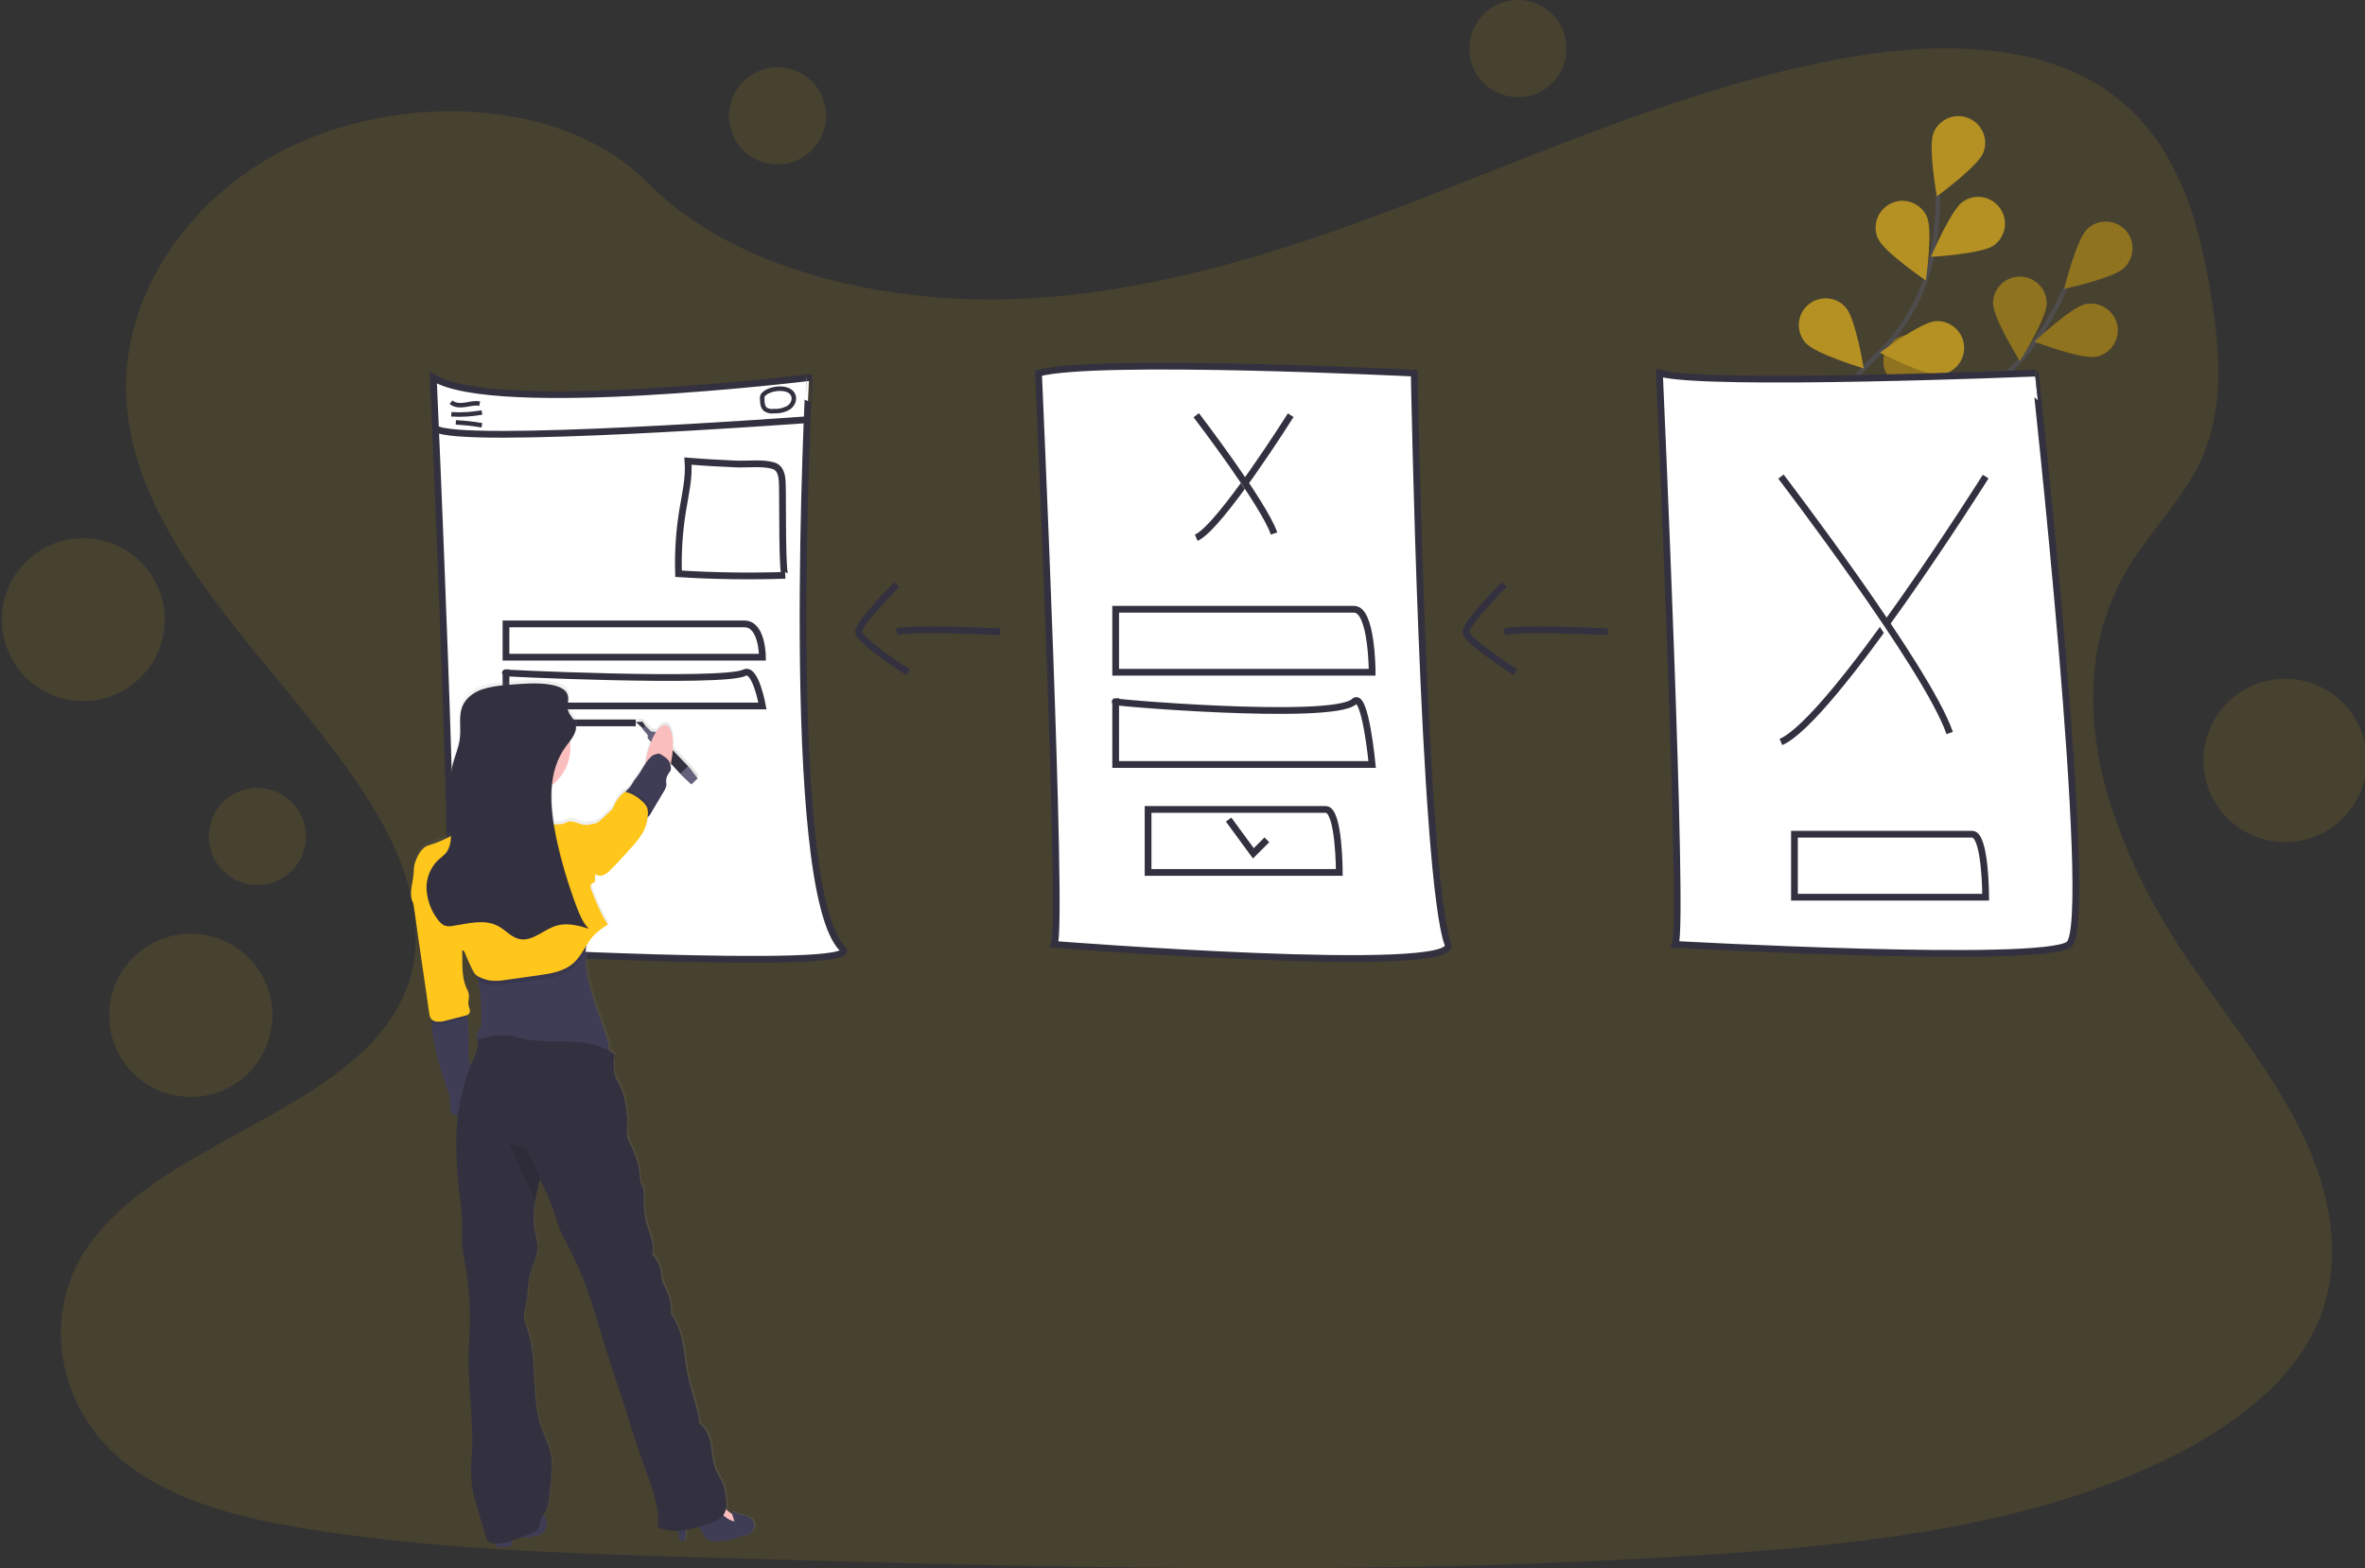 <?xml version="1.0" encoding="utf-8"?>
<!-- Generator: Adobe Illustrator 23.0.1, SVG Export Plug-In . SVG Version: 6.00 Build 0)  -->
<svg version="1.1" id="bcfca5f0-de0d-458d-b0e1-91947ae777e0"
	 xmlns="http://www.w3.org/2000/svg" xmlns:xlink="http://www.w3.org/1999/xlink" x="0px" y="0px" viewBox="0 0 1051.2 697.2"
	 style="enable-background:new 0 0 1051.2 697.2;" xml:space="preserve">
<rect x="0" y="0" width="1051.2" height="697.2" fill="#333333" stroke="none"/>
<style type="text/css">
	.st0{opacity:0.1;fill:#FFC61B;enable-background:new    ;}
	.st1{opacity:0.6;}
	.st2{fill:none;stroke:#535461;stroke-width:2;stroke-miterlimit:10;}
	.st3{fill:#FFC61B;}
	.st4{opacity:0.25;enable-background:new    ;}
	.st5{fill:#FFFFFF;stroke:#33313F;stroke-width:3;stroke-miterlimit:10;}
	.st6{fill:#FFFFFF;stroke:#33313F;stroke-width:2;stroke-miterlimit:10;}
	.st7{fill:none;stroke:#33313F;stroke-width:3;stroke-miterlimit:10;}
	.st8{fill:url(#SVGID_1_);}
	.st9{fill:#33313F;}
	.st10{fill:#65617D;}
	.st11{fill:#FBBEBE;}
	.st12{fill:#3F3D56;}
	.st13{opacity:0.1;enable-background:new    ;}
	.st14{opacity:0.1;}
</style>
<title>user flow</title>
<path class="st0" d="M288.2,81.5c-36.8-37.5-106.1-40.3-156-17.7c-47.6,21.6-78.4,67.3-76.1,113c3.4,66.5,67.5,117.5,105.7,175.7
	c17.8,27.1,30.4,59.7,18.2,88.9c-22.3,53.1-110.4,65.4-142.3,114.9c-19,29.5-12,69.3,16.4,92.9c22.3,18.5,54.1,26.2,84.9,31
	c55.4,8.7,112,10.4,168.3,12.1c152.2,4.5,304.9,9,456.7-1.4c68.6-4.7,138.9-13,198.6-41.9c29.4-14.3,56.5-34.5,67.9-61.5
	c11.5-27.2,5.4-57.8-7.7-84.5c-13.1-26.7-32.9-50.6-49.9-75.7c-36.3-53.4-59.9-120.9-26.5-175.6c9.6-15.7,23.5-29.5,31.4-46
	c11.3-23.6,8.9-50.2,4.8-75.5c-5.5-33.6-15.7-69.7-47.2-90.7c-32.7-21.8-79.2-20.7-119.8-12.9C752.4,38.8,694.1,64.1,635.2,87
	c-58.9,22.9-120.5,43.7-185.2,46C392.8,134.9,326.2,120.1,288.2,81.5z"/>
<g id="abffebd3-2ac6-4c6b-a0d4-e62621854ed7" class="st1">
	<path class="st2" d="M918,128.1c-3.5,8-7.8,15.6-12.7,22.8c-10.4,15.1-25.5,26.3-42.9,32.1c-41.4,14-68.9,62.7-68.9,62.7"/>
	<path class="st3" d="M944.1,119.1c0.1-0.1,0.2-0.2,0.3-0.3c4.6-4.7,4.6-12.2,0-16.8c-4.7-4.6-12.2-4.6-16.8,0
		c-4.7,4.6-10.1,26.4-10.1,26.4S939.4,123.7,944.1,119.1L944.1,119.1z"/>
	<path class="st3" d="M931.7,158.6c6.4-1.3,10.6-7.5,9.4-14c-1.3-6.4-7.5-10.6-14-9.4c-6.5,1.3-22.8,16.7-22.8,16.7
		S925.3,159.9,931.7,158.6L931.7,158.6z"/>
	<path class="st3" d="M886.5,201.3L886.5,201.3c6.2,2.2,13-1.1,15.1-7.4c2.2-6.2-1.1-13-7.3-15.1s-28.1,2.9-28.1,2.9
		S880.2,199.2,886.5,201.3L886.5,201.3z"/>
	<path class="st3" d="M844.9,225.9L844.9,225.9c6.5,1.1,12.6-3.3,13.7-9.8s-3.3-12.6-9.8-13.7c-6.5-1.1-27.2,7.6-27.2,7.6
		S838.5,224.9,844.9,225.9L844.9,225.9z"/>
	<path class="st3" d="M885.9,134.9c0-6.6,5.3-11.9,11.9-11.9s11.9,5.3,11.9,11.9s-11.9,25.6-11.9,25.6S885.9,141.4,885.9,134.9
		L885.9,134.9z"/>
	<path class="st3" d="M837.7,164.3L837.7,164.3c-2-6.3,1.5-13,7.8-14.9c6.3-2,13,1.5,14.9,7.8c2,6.3-3.7,28-3.7,28
		S839.7,170.5,837.7,164.3L837.7,164.3z"/>
	<path class="st3" d="M805,185.9c6.5-0.9,12.5,3.7,13.4,10.2s-8.4,27-8.4,27s-14.3-17.3-15.2-23.8
		C793.9,192.7,798.5,186.8,805,185.9z"/>
	<path class="st4" d="M944.1,119.1c0.1-0.1,0.2-0.2,0.3-0.3c4.6-4.7,4.6-12.2,0-16.8c-4.7-4.6-12.2-4.6-16.8,0
		c-4.7,4.6-10.1,26.4-10.1,26.4S939.4,123.7,944.1,119.1L944.1,119.1z"/>
	<path class="st4" d="M931.7,158.6c6.4-1.3,10.6-7.5,9.4-14c-1.3-6.4-7.5-10.6-14-9.4c-6.5,1.3-22.8,16.7-22.8,16.7
		S925.3,159.9,931.7,158.6L931.7,158.6z"/>
	<path class="st4" d="M886.5,201.3L886.5,201.3c6.2,2.2,13-1.1,15.1-7.4c2.2-6.2-1.1-13-7.3-15.1s-28.1,2.9-28.1,2.9
		S880.2,199.2,886.5,201.3L886.5,201.3z"/>
	<path class="st4" d="M844.9,225.9L844.9,225.9c6.5,1.1,12.6-3.3,13.7-9.8s-3.3-12.6-9.8-13.7c-6.5-1.1-27.2,7.6-27.2,7.6
		S838.5,224.9,844.9,225.9L844.9,225.9z"/>
	<path class="st4" d="M885.9,134.9c0-6.6,5.3-11.9,11.9-11.9s11.9,5.3,11.9,11.9s-11.9,25.6-11.9,25.6S885.9,141.4,885.9,134.9
		L885.9,134.9z"/>
	<path class="st4" d="M837.7,164.3L837.7,164.3c-2-6.3,1.5-13,7.8-14.9c6.3-2,13,1.5,14.9,7.8c2,6.3-3.7,28-3.7,28
		S839.7,170.5,837.7,164.3L837.7,164.3z"/>
	<path class="st4" d="M805,185.9c6.5-0.9,12.5,3.7,13.4,10.2s-8.4,27-8.4,27s-14.3-17.3-15.2-23.8
		C793.9,192.7,798.5,186.8,805,185.9z"/>
	<path class="st2" d="M861.4,86.8c0,8.7-0.8,17.4-2.4,25.9c-3.5,18-12.7,34.4-26.2,46.7c-32.2,29.6-37.6,85.3-37.6,85.3"/>
	<path class="st3" d="M881.5,68L881.5,68c2.5-6.1-0.5-13-6.6-15.5s-13,0.5-15.5,6.6s1.5,28.2,1.5,28.2S879,74.1,881.5,68L881.5,68z"
		/>
	<path class="st3" d="M886.1,109.2c5.4-3.8,6.7-11.2,2.9-16.6s-11.2-6.7-16.6-2.9c-5.4,3.8-14.1,24.5-14.1,24.5
		S880.8,112.9,886.1,109.2L886.1,109.2z"/>
	<path class="st3" d="M862.1,166.6c6.6-0.6,11.4-6.3,10.9-12.9c-0.6-6.6-6.3-11.4-12.9-10.9c-6.5,0.6-24.5,14-24.5,14
		S855.5,167.1,862.1,166.6L862.1,166.6z"/>
	<path class="st3" d="M834.1,205.8c0.4-0.1,0.8-0.2,1.2-0.3c6.3-2,9.7-8.7,7.8-14.9c-2-6.3-8.7-9.7-14.9-7.8
		c-6.4,1.7-21.8,18-21.8,18S827.7,207.5,834.1,205.8L834.1,205.8z"/>
	<path class="st3" d="M834.7,106c-2.7-6,0.1-13,6.1-15.7s13,0.1,15.7,6.1s-0.5,28.3-0.5,28.3S837.3,112,834.7,106L834.7,106z"/>
	<path class="st3" d="M802.5,152.4L802.5,152.4c-4.3-4.9-3.9-12.5,1.1-16.8c4.9-4.3,12.5-3.9,16.8,1.1c4.4,4.9,8,27.1,8,27.1
		S806.9,157.4,802.5,152.4L802.5,152.4z"/>
	<path class="st3" d="M781.4,185.4c5.6-3.4,12.9-1.7,16.4,3.9c3.4,5.6,3.3,28.1,3.3,28.1s-20.1-10-23.5-15.6
		C774,196.2,775.8,188.9,781.4,185.4z"/>
</g>
<path class="st5" d="M919.6,419.9c-12,9-175,0-175,0c4-8-7-254-7-254c20,6,167,0,167,0S931.6,410.9,919.6,419.9z"/>
<path class="st5" d="M791.6,329.9c23-10,91-118,91-118"/>
<path class="st5" d="M866.6,325.9c-10-29-75-114-75-114"/>
<path class="st5" d="M882.6,370.9"/>
<path class="st5" d="M797.6,398.9h85c0,0,0-28-6-28h-79V398.9z"/>
<path class="st5" d="M643.6,419.9c5.2,14.1-175,0-175,0c4-8-7-254-7-254c26-7,167,0,167,0S632.6,389.9,643.6,419.9z"/>
<path class="st5" d="M531.7,239.1c10.6-4.6,42-54.5,42-54.5"/>
<path class="st5" d="M566.3,237.2c-4.6-13.4-34.6-52.6-34.6-52.6"/>
<path class="st5" d="M495.9,298.9h114c0,0,0-28-8-28h-106L495.9,298.9L495.9,298.9z"/>
<path class="st5" d="M510.3,387.9h85c0,0,0-28-6-28h-79V387.9z"/>
<path class="st5" d="M495.9,339.9h114c0,0-3.1-32.7-8-28c-9.4,9-114,0-106,0L495.9,339.9L495.9,339.9z"/>
<polyline class="st5" points="546.1,364.4 557.1,379.4 563.1,373.4 "/>
<path class="st5" d="M374.6,421.9c10.8,10.4-175,0-175,0c4-8-7-254-7-254c27,17,167,0,167,0S347.6,395.9,374.6,421.9z"/>
<path class="st5" d="M313.2,246.4c6.8-3,27-35,27-35"/>
<path class="st5" d="M335.4,245.2c-2.9-8.6-22.2-33.8-22.2-33.8"/>
<path class="st5" d="M224.9,292.2h114c0,0,0-14.8-8-14.8h-106V292.2z"/>
<path class="st5" d="M219.2,336.2h0.2c0,0,0-14.8,8-14.8h55.2"/>
<path class="st5" d="M224.9,313.9h114c0,0-3.1-17.3-8-14.8c-9.4,4.8-114.1,0-106,0V313.9z"/>
<path class="st5" d="M193.6,190.5c10,7.6,165.2-3.9,165.2-3.9"/>
<path class="st6" d="M200.5,178.8c1.6,1.5,4,1.5,6.2,1.2s4.3-1,6.5-0.5"/>
<path class="st6" d="M200.6,184.2c4.5,0.3,9.1,0,13.6-0.8"/>
<path class="st6" d="M202.6,187.8c3.9,0.2,7.8,0.6,11.6,1.3"/>
<path class="st6" d="M350.1,173.4c-2.9-1.2-7.5-0.5-10,1.3c-0.4,0.3-0.8,0.7-1.1,1.1c-0.2,0.5-0.3,1-0.2,1.5c0,1.7,0.1,3.6,1.4,4.7
	c1.1,0.7,2.4,1,3.7,0.8c2.1,0.1,4.1-0.3,6-1.2C353.5,179.8,354.1,175,350.1,173.4z"/>
<path class="st5" d="M327.3,206.3c5,0.2,11.8-0.7,16.6,0.8c4.6,1.5,3.7,8.3,3.9,12.2c0.1,3.1-0.2,36.6,1.2,36.5
	c-15.8,0.5-31.6,0.3-47.4-0.7c-0.3-9.4,0.3-18.7,1.8-28c1.2-7.3,3-14.7,2.4-22.1C313,205.6,320.1,206,327.3,206.3z"/>
<path class="st7" d="M668.6,280.9c7-2,46,0,46,0"/>
<path class="st7" d="M673.6,298.9c0,0-22-14-22-18s17-21,17-21"/>
<path class="st7" d="M398.6,280.9c7-2,46,0,46,0"/>
<path class="st7" d="M403.6,298.9c0,0-22-14-22-18s17-21,17-21"/>
<circle class="st0" cx="674.7" cy="21.6" r="21.6"/>
<circle class="st0" cx="345.6" cy="51.5" r="21.6"/>
<circle class="st0" cx="114.4" cy="371.9" r="21.6"/>
<ellipse transform="matrix(4.531444e-02 -0.999 0.999 4.531444e-02 -239.894 299.978)" class="st0" cx="37" cy="275.5" rx="36.2" ry="36.2"/>
<ellipse transform="matrix(3.327793e-02 -0.999 0.999 3.327793e-02 -368.979 521.331)" class="st0" cx="85" cy="451.4" rx="36.3" ry="36.3"/>
<circle class="st0" cx="1015.7" cy="338.1" r="36.3"/>
<linearGradient id="SVGID_1_" gradientUnits="userSpaceOnUse" x1="-203.27" y1="1944.323" x2="-50.27" y2="1944.323" gradientTransform="matrix(-1 0 0 1 132.382 -1449.38)">
	<stop  offset="0" style="stop-color:#808080;stop-opacity:0.25"/>
	<stop  offset="0.54" style="stop-color:#808080;stop-opacity:0.12"/>
	<stop  offset="1" style="stop-color:#808080;stop-opacity:0.1"/>
</linearGradient>
<path class="st8" d="M183.8,400.8c0.1,0.7,0.2,1.4,0.3,2l0.8,5.7c0.3,1.9,0.5,3.9,0.8,5.8c1.1,7.4,2.1,14.8,3.2,22.2
	c0.3,1.8,0.5,3.7,0.8,5.5c0.4,2.6,0.7,5.1,1.1,7.7c0.1,0.6,0.2,1.3,0.5,1.8c0.2,0.4,0.5,0.7,0.9,1c-0.1,0.4-0.1,0.8-0.1,1.2
	c0.1,4,0.6,7.9,1.7,11.8c1,4.7,2.3,9.4,3.8,14c1.2,3.3,2.7,6.7,2.7,10.2c0,1.5-0.2,3.1,0.7,4.3c0.7,0.8,1.7,1.3,2.7,1.6
	c-0.4,3.3-0.6,6.7-0.6,10c0.1,10.1,0.9,20.2,2.3,30.2c0.2,1.6,0.4,3.2,0.5,4.8c0.3,4.6-0.2,9.3,0.2,14c0.2,2.5,0.8,5,1.2,7.5
	c2,11,2.5,22.1,1.7,33.2c-1.4,18.5,2.9,37,0.9,55.4c-0.2,3.6,0,7.2,0.6,10.7c0.4,2.2,0.9,4.4,1.5,6.5c1.5,5,2.9,10,4.4,15.1
	c0.2,0.8,0.5,1.5,1,2.1c0.9,0.9,2.2,1.3,3.5,1.1c0,0.5,0,0.9,0,1.4h5.4c0.3,0,0.6,0,0.8-0.2c0.3-0.3,0.5-0.7,0.5-1.1
	c0.1-0.4,0.1-0.8,0.1-1.2c1.6-0.5,3.2-1,4.7-1.7c0.4,0.1,0.9,0.1,1.3,0.2c1.4,0,2.8-0.2,4.2-0.6c1-0.2,2-0.5,2.9-1
	c2.2-1.6,3.2-4.4,2.2-7c-0.3-1-0.7-1.4-1.1-1.6c0.5-0.7,1-1.5,1.4-2.2c0.6-1.5,1-3,1.1-4.6c0.6-5.1,1.1-10.3,1.4-15.5
	c0.4-7.3-4.4-14-6-21.1c-3.1-13.9-0.5-28.8-5.8-42c-1.7-4.2,0.7-9.2,1-13.7c0.1-2.9,0.5-5.8,1.1-8.6c1-3.8,3.1-7.3,3.3-11.2
	c0.1-2.8-0.8-5.6-1.3-8.4c-0.6-4.1-0.6-8.3,0.2-12.4c0.5-3.3,1.3-6.7,2.2-10l0.2,0.4c2.4,4.8,4.5,9.7,6.3,14.8
	c0.8,2.5,1.5,5,2.5,7.3c0.8,2,1.8,3.8,2.8,5.7c3.6,6.7,6.7,13.6,9.3,20.6c1.3,3.5,2.3,7,3.4,10.5c2.5,8,5,16,7.4,24
	c2,6.3,4.2,12.5,6.2,18.8c2.8,9,5.6,18,8.8,26.8c3.1,8.4,6.6,17,5.5,25.9c2.8,1.3,5.8,1.9,8.8,1.8h0.2c0.1,1,0.2,1.9,0.2,2.6
	c0,0.4,0,0.8,0.2,1.1c0.5,0.9,1.8,0.9,2.8,0.7c0.1-1.6,0.2-3.2,0.4-4.8c1.9-0.3,3.8-0.8,5.6-1.3l2.3,3.7c0.4,0.7,0.9,1.4,1.6,1.9
	c0.5,0.3,1.1,0.5,1.7,0.6c5.1,0.9,10.3-0.8,15.3-2.4c0.7-0.2,1.4-0.5,2.1-0.9c1.8-1.3,2.3-3.9,1-5.8c-2.1-2.8-6.7-2-9.3-4.3
	c0.1,0.6,0.2,1.3,0.4,1.9c-1.1-0.6-2.1-1.3-2.9-2.2c0.6-2.3,0.2-5-0.3-7.5c-0.3-1.6-0.7-3.1-1.2-4.6c-0.8-1.8-2-3.5-2.8-5.3
	c-1.6-3.5-1.7-7.5-2.3-11.3s-2-7.8-5.3-9.9c-0.5-6.7-3.3-13.3-4.8-19.8c-1.1-4.9-1.5-10-2.4-15s-2.4-10-5.4-14.1
	c0.2-4.2-0.7-8.3-2.7-12c-0.5-0.8-0.9-1.7-1.2-2.6c-0.2-0.9-0.3-1.8-0.3-2.7c-0.3-3.5-1.8-6.8-4.2-9.3c1-3.7-0.4-7.5-1.6-11.1
	c-1.6-4.5-2.3-9.3-2.1-14.1c0.2-1.3,0.1-2.7-0.2-4c-0.3-1-0.8-1.8-1.2-2.8c-0.3-1.2-0.4-2.4-0.5-3.6c-0.4-5.4-2.6-10.5-5-15.4
	c-1.4-2.8-0.2-6.7-0.5-9.8c-0.5-5.2-1.1-10.6-3.7-15.2c-0.4-0.9-1-1.7-1.4-2.6c-0.5-1.3-0.8-2.6-0.8-4c-0.1-2.3-0.4-4.2,0.4-6.3
	c-0.7-0.6-1.5-1.1-2.3-1.6c0.1-3.3-1.2-6.7-2.4-9.9c-4.1-11.4-8.7-23.2-8-35.1c0-0.7,0.1-1.5,0.2-2.2c0.9-1.6,2-3,3.2-4.4
	c1.9-1.8,4-3.4,6.2-4.7c-3.2-4.8-5.3-10.3-7.4-15.7c-0.4-0.7-0.4-1.5-0.2-2.2c0.4-0.6,1-1,1.8-1.1c0-1.2,0-2.5,0-3.7
	c1,0.8,2.4,1,3.6,0.5s2.3-1.3,3.3-2.3c2.5-2.4,4.9-5,7.2-7.7l2.4-2.7c1.8-1.9,3.4-3.9,4.7-6.1c0.2-0.4,0.4-0.7,0.6-1.1
	c0.9-1.9,1.5-4,1.7-6.1c0.6-0.4,1-0.9,1.3-1.5v-0.1c0.3-0.6,0.7-1.2,1-1.8c1.7-2.8,3.3-5.6,5-8.4c0.6-0.8,0.9-1.7,0.9-2.6
	c0-0.4-0.2-0.8-0.2-1.3c0-1.2,0.3-2.4,1-3.4c0.4-0.8,1.2-1.4,1.2-2.2c0-0.7-0.1-1.4-0.2-2.2c0-0.2,0.1-0.3,0.1-0.5l4.3,4.6l0.7,0.8
	l4.3,4l2.8-2.7l-3.6-4.6l-0.8-0.8l-6.9-7.3c0.4-5.9-0.8-10.4-3.1-10.9c-1.4-0.3-2.9,0.9-4.4,3.1l-0.2-0.2l-1.8-0.2l-2.5-2.5
	l-0.1,0.1l-1.4-1.9l-3,0.1l3,2.8l-0.2,0.1l2.4,2.9v1.5l1.4,1.5c-1,2.4-1.7,4.8-2.2,7.3c-0.2,1.1-0.4,2.2-0.5,3.2
	c-1.1,2-2.4,3.9-3.7,5.6c-1.6,1.9-1.8,3.3-3.6,5c-0.3,0.3-0.6,0.5-0.8,0.8c-0.1,0.1-0.2,0.3-0.3,0.4c-0.2,0-0.3,0-0.5,0
	c-0.4,0.2-0.8,0.4-1.1,0.8c-1.6,1.5-2.9,3.3-3.7,5.3c-0.1,0.4-0.3,0.8-0.5,1.2c-0.2,0.3-0.4,0.5-0.7,0.7l-3.8,3.6
	c-1.2,1.2-2.6,2.4-4.3,2.5c-0.7,0-1.4,0.2-2,0.6c0-0.1-0.1-0.3-0.1-0.4c-2.9,0.9-5.8-2-8.8-1.3c-0.7,0.2-1.3,0.5-2,0.8
	c-1.4,0.4-2.9,0.5-4.4,0.3c-0.1-0.7-0.2-1.3-0.3-2.2s-0.2-1.8-0.3-2.6c-0.5-4.2-0.5-8.5-0.1-12.7c5-3.9,7.9-9.9,7.9-16.3
	c0-0.9-0.1-1.9-0.2-2.8c0.2-0.3,0.4-0.5,0.7-0.9s0.6-0.8,0.8-1.2c0.6-1,1.1-2,1.4-3.2c0.2-0.9,0.2-1.8,0-2.6
	c-0.1-0.3-0.2-0.6-0.3-0.9l-0.2-0.3c-0.1-0.2-0.2-0.3-0.3-0.5l-0.2-0.4l-0.3-0.4l-0.3-0.5l-0.2-0.3l0,0c-0.8-1-1.3-2.1-1.7-3.2
	c-0.1-0.4-0.1-0.9-0.1-1.3c0-0.9,0.1-1.8,0.2-2.7c0-0.1,0,0,0-0.2s0-0.4,0-0.5v-0.3c0-0.2,0-0.4,0-0.5s0-0.2,0-0.3
	c0-0.3-0.1-0.5-0.2-0.7l0,0c-0.1-0.2-0.2-0.4-0.3-0.6v-0.1c-0.1-0.2-0.2-0.4-0.3-0.5l0,0c-0.3-0.4-0.6-0.7-1-1l0,0
	c-5.4-4.3-21-2.5-25.8-2.1c-3.8,0.4-7.7,0.7-11.3,2s-6.9,3.8-8.5,7.3c-1.9,4.5-0.6,9.6-1.2,14.5c-0.5,3.9-2.1,7.5-3.1,11.3
	c-2.7,10.4-0.2,21.4-0.8,32.1c-3.2,1.7-6.5,3.1-9.9,4.2c-3.4,1-5.4,5.1-6.3,8.5c-0.3,1.2-0.4,2.4-0.5,3.6
	C183.6,391.4,181.3,396.9,183.8,400.8z M209.5,472.3c-0.3-0.3-0.6-0.6-0.8-1c-0.3-0.7-0.4-1.5-0.4-2.3c0-2.7,0.1-5.3,0.1-8
	c0-2.5,0-4.9-0.3-7.3c0-0.5-0.1-1.3-0.2-2.1c0-0.4-0.1-0.8-0.1-1.2c0.2-0.1,0.3-0.1,0.4-0.2c0.6-0.6,0.8-1.4,0.6-2.1
	c-0.1-0.8-0.5-1.5-0.6-2.2c-0.2-1.5,0.4-3,0.2-4.5c-0.2-0.9-0.5-1.8-1-2.7c-2.4-5.3-1.8-11.3-2-17.1c0.8,0.2,1.2,1.1,1.5,1.8
	c1,2.4,2,4.7,3.1,6.9c0.3,0.7,0.8,1.4,1.3,2c0.3,0.3,0.7,0.6,1.1,0.9c0.1,0.7,0.3,1.4,0.4,2.1c1.2,6,1.7,12.1,1.4,18.1
	c0,1-0.2,1.9-0.5,2.8c-0.3,0.7-0.9,1.3-1.2,2.1c-0.3,0.9-0.4,1.9-0.1,2.8h-0.1c0.3,3-0.8,5.9-2,8.7
	C210.1,470.6,209.8,471.4,209.5,472.3z"/>
<polygon class="st9" points="287.2,323.3 285.6,320.9 282.6,321 286,324.1 "/>
<polygon class="st10" points="307.3,348.8 303,344.8 302.4,344 291.7,332.4 287.9,328.3 287.9,326.8 285.5,324 286.9,322.7 
	289.4,325.2 291.2,325.4 294.9,329.3 305.8,340.7 306.6,341.5 310.1,346.1 "/>
<polygon class="st9" points="302.4,344 291.7,332.4 294.9,329.3 305.8,340.7 "/>
<ellipse transform="matrix(0.201 -0.98 0.98 0.201 -97.404 556.895)" class="st11" cx="292.6" cy="338.1" rx="16" ry="5.6"/>
<path class="st12" d="M238.5,674.5c-1.8,0.5-3.8-0.3-5.3-1.3s-3-2.1-4.7-2.3c-1.4-0.1-2.9,0.2-4.2,0.7c-0.7,0.1-1.3,0.5-1.7,1
	c-0.2,0.3-0.3,0.6-0.4,1c-1.2,4.6-1.7,9.4-1.6,14.1h5.4c0.1,0,0.2,0,0.4,0c0.6-0.1,1-0.7,1-1.3c0.1-1,0.2-2,0.2-3
	c0-0.3,0.1-0.5,0.2-0.7c0.2-0.1,0.4-0.1,0.6-0.1c1.7,0.2,3.4,0.9,5.1,1c1.4,0,2.8-0.2,4.2-0.6c1-0.2,2-0.5,2.9-1
	c2.2-1.6,3.1-4.4,2.2-6.9C241.8,672.5,240.4,674,238.5,674.5z"/>
<path class="st11" d="M318.9,670.6c-0.4,1.2-0.4,2.5-0.2,3.7c0,1.2,0.5,2.3,1.2,3.2c0.5,0.4,1,0.7,1.6,0.8c2.8,0.8,5.8-0.2,7.3-2.7
	c0.1-0.1,0.1-0.3,0.1-0.5c-0.1-0.1-0.2-0.2-0.3-0.3l-0.9-0.5c-2.1-0.8-3.9-2.1-5.5-3.7C320.8,668.9,320.3,667.5,318.9,670.6z"/>
<path class="st12" d="M301.5,677.2c0.5-1.3,2.1-2.5,3.2-3.3c2.6-2,5.6-3.5,8.8-4.3c0.6-0.2,1.3-0.3,2-0.2c0.9,0.2,1.7,0.6,2.4,1.2
	c2.8,2.1,5.1,5.3,8.6,5.8c-0.6-1.5-1.1-3.1-1.3-4.8c2.6,2.3,7.2,1.5,9.3,4.3c1.3,1.9,0.8,4.4-1,5.8c-0.6,0.4-1.3,0.7-2.1,0.9
	c-4.9,1.6-10.1,3.2-15.2,2.4c-0.6-0.1-1.2-0.3-1.7-0.6c-0.7-0.5-1.2-1.1-1.6-1.8l-2.7-4.3c-1-1.6-2.4-3.5-4.4-3.4
	c-0.7,3.3-1.1,6.7-1.2,10.1c-1,0.2-2.3,0.3-2.8-0.7c-0.2-0.3-0.2-0.7-0.2-1.1C301.6,681.5,301,678.7,301.5,677.2z"/>
<circle class="st11" cx="232.8" cy="332.6" r="20.7"/>
<path class="st12" d="M192.6,450.1c2.5-0.5,4.9-0.9,7.4-1.2c1.5-0.2,5.3-1.3,6.5-0.5c0.9,0.6,1.2,2.4,1.3,4c0.1,0.8,0.2,1.6,0.2,2.1
	c0.2,2.4,0.3,4.9,0.3,7.3c-0.1,2.6-0.1,5.3-0.1,7.9c0,0.8,0.1,1.6,0.4,2.3c0.2,0.4,0.5,0.8,0.9,1.2c0.8,0.8,1.7,1.4,2.8,1.8
	c0.3,0.1,0.6,0.3,0.9,0.5c0.4,0.6,0.4,1.4,0.1,2c-1.5,5.6-3.2,11.1-5,16.6c-0.4,1.6-1.1,3.2-2.1,4.6c-0.4-1.1-1.3-1.9-2.5-2.2
	c-1.1-0.3-2.1-0.9-2.9-1.7c-0.9-1.2-0.7-2.8-0.7-4.3c0-3.5-1.5-6.9-2.7-10.2c-1.5-4.6-2.8-9.3-3.8-14c-1-3.8-1.6-7.8-1.7-11.7
	C192.1,453,192.3,451.5,192.6,450.1z"/>
<path class="st12" d="M277.4,353c0.2-0.5,0.5-0.9,0.9-1.3c0.3-0.3,0.5-0.6,0.8-0.8c1.8-1.7,2-3.1,3.6-5c2.8-3.3,4.2-7.9,7.8-10.3
	c0.8,0,1.7-0.7,2.5-0.5c0.3,0.1,0.6,0.2,0.9,0.4c0.5,0.3,1,0.7,1.5,1c0.9,0.6,1.7,1.4,2.2,2.3c0.4,1,0.6,2.1,0.6,3.2
	c0,0.8-0.8,1.4-1.2,2.2c-0.7,1-1,2.2-1,3.4c0,0.4,0.2,0.8,0.2,1.3c-0.1,0.9-0.4,1.8-0.9,2.6l-5,8.4l-1,1.8l-0.1,0.1
	c-0.4,0.8-1,1.4-1.9,1.8c-0.9,0.1-1.8-0.2-2.5-0.9l-5.1-3.5c-1.5-1-3.4-1.8-4.2-3.4C275.1,354.9,277.1,353.9,277.4,353z"/>
<path class="st11" d="M241.8,350.1c0.7-1,1.9-1.6,2.5-2.7s-0.6-1.3-1.6-2.1s-1.7-1.9-2.6-2.8c-3.4-3.4-8.5-4.5-13.3-4.3
	c-2,0.1-4,0.4-5.4,1.8c-1.3,1.5-2,3.4-2,5.3s-0.1,3.9-0.3,5.8c-0.5,2.2-1.6,4.1-2.4,6.3s-1.1,4.5-2.1,6.5c-2.2,4.2-7,6.2-10.8,9
	c-0.6,0.5-1.3,1.4-0.8,2c0.3,0.3,0.7,0.4,1.1,0.4l7.2,0.7c2.7,0.3,5.4,0.5,8.1,0.6c2.3,0,4.6,0.1,6.8,0.4c2.1,0.3,4.1,0.9,6.2,1.1
	c4.5,0.4,9-1.1,13.2-2.9c1.2-0.4,2.2-1.1,3.1-2c0.8-1,0.9-2.4,0.2-3.4c-0.8-0.7-2-1.1-3.1-1c-2.6-0.1-5.7-0.5-7.1-2.7
	c-0.5-0.8-0.8-1.7-0.9-2.6c-0.4-3.5,0.7-6.9,2.2-10.1C240.5,352.2,241.1,351.1,241.8,350.1z"/>
<path class="st12" d="M198.9,376.6c0.2-1,0.6-2,1.1-2.9c0.5-0.8,1.2-1.4,2-1.8c1-0.5,2-0.7,3-1.1c1.1-0.6,2.1-1.4,3-2.4
	c2-2,4.2-4.5,3.5-7.3c-0.2-0.4-0.2-0.9-0.3-1.4c0-0.5,0.1-0.9,0.5-1c1.7,0.8,3.7,0.2,5.5-0.3c3.7-0.9,7.5-0.8,11.2-1.3
	c1.7-0.4,3.4-0.5,5.1-0.5c1.8,0.1,3.4,1,4.3,2.5c0.4,1,0.6,2,0.7,3.1c0.2,1,0,3.6,0.9,4.2c0.6,0.2,1.3,0.4,1.9,0.6
	c0.8,0.4,1.6,0.7,2.4,0.9c1.2,0.4,2.6,0.5,3.9,0.3h0.1c0.9-0.2,1.8-0.4,2.7-0.4c0.7,0,1.5-0.1,2.2-0.2c0.5-0.1,0.6-0.6,0.8-0.7
	c0.1-0.1,0.2-0.1,0.3,0c0,0,0.1,0,0.1,0.1c0.2,0.1,0.3,0.1,0.5,0l0,0c0.3-0.1,0.6-0.2,0.7,0l0.2,0.2c1.1,1.4,1.7,3.1,1.9,4.8
	c0.1,1.7,0.1,3.4-0.1,5.2c-0.4,5.3-0.4,10.7,1.1,15.8c2.5,8.2,4.1,16.9,2.7,25.3c-0.2,1.4-0.4,2.7-0.5,4.1c-0.7,11.9,3.9,23.7,8,35
	c1.4,3.9,3.1,8.1,2.1,12.1c-8.8,1.5-17.8-0.3-26.8-0.8c-9.7-0.6-19.7,0.3-29-2.5c-0.9-0.9-1.5-2-2.1-3.1c-0.7-1.2-0.8-2.7-0.3-4
	c0.3-0.7,0.8-1.4,1.2-2.1c0.4-0.9,0.5-1.8,0.5-2.8c0.2-6.1-0.2-12.1-1.4-18.1c-0.7-3.9-1.6-7.8-2.5-11.7c-0.7-3.1-0.6-6.4-1.3-9.5
	c-1-3.4-2.2-6.8-3.6-10.1c-2.8-7.3-4.8-14.8-6.1-22.5C198.8,380.4,198.7,378.5,198.9,376.6z"/>
<path class="st13" d="M199,376.5c0.2-1,0.6-2,1.1-2.9c0.6-0.3,1.2-0.6,1.8-1s1.2-0.7,1.9-0.8c0.9,0,1.9,0.2,2.7,0.7
	c8.5,3.7,18,3.9,26.6,0.6c1.2-0.4,2.3-1,3.3-1.8c0.8-0.9,1.7-1.7,2.6-2.4c1.4-0.8,3.1-1.1,4.7-0.8c1.3,0.1,2.7,0.3,4,0.3
	c0.9,0,1.8-0.1,2.7-0.4h0.1c0.7-0.2,1.3-0.6,2-0.8c0.3-0.1,0.7-0.1,1-0.1h0.3c0.2,0,0.4,0,0.6,0.1l0,0c0.3,0.1,0.6,0.1,0.9,0.2
	c1.1,1.4,1.7,3.1,1.9,4.8c0.1,1.7,0.1,3.4-0.1,5.2c-0.4,5.3-0.4,10.7,1.1,15.8c2.5,8.2,4.1,16.9,2.7,25.3c-0.2,1.4-0.4,2.7-0.5,4.1
	c-1.7,2.7-3.2,5.5-5.6,7.6c-4.2,3.9-10.3,4.8-16,5.5l-14.3,1.9c-2.4,0.4-4.9,0.5-7.3,0.2c-1.4-0.2-2.7-0.7-3.9-1.3
	c-0.2-0.1-0.4-0.2-0.6-0.3c-0.7-3.9-1.6-7.8-2.5-11.7c-0.7-3.1-0.6-6.4-1.3-9.5c-1-3.4-2.2-6.8-3.6-10.1c-2.8-7.3-4.8-14.8-6.1-22.5
	C198.9,380.4,198.8,378.4,199,376.5z"/>
<path class="st3" d="M184.3,384.2c-0.3,1.2-0.4,2.4-0.4,3.6c-0.2,4.7-2.6,10.2,0,14.1c1.6,2.2,3.6,4.2,5.7,6
	c5.3,4.8,10.3,9.7,15.6,14.5c0.9,0.1,1.4,1,1.7,1.9c0.9,2.3,2,4.6,3.1,6.9c0.3,0.7,0.8,1.4,1.3,2c0.6,0.6,1.4,1.1,2.2,1.4
	c1.2,0.6,2.6,1,3.9,1.3c2.4,0.3,4.9,0.2,7.3-0.2l14.3-2c5.7-0.8,11.7-1.7,16-5.6c3.8-3.4,5.5-8.6,9-12.3c1.9-1.8,3.9-3.4,6.2-4.7
	c-3.2-4.8-5.3-10.2-7.4-15.6c-0.4-0.7-0.4-1.4-0.2-2.1c0.4-0.6,1-1,1.8-1.1c0.1-2.1,0.1-4.2,0-6.3c0-3.5-0.2-7-0.7-10.5
	c-0.5-3-1.3-6-2.3-8.9c-2.9,0.9-5.8-2-8.7-1.3c-0.7,0.2-1.3,0.5-2,0.8c-3.7,1.4-8.2-1.1-11.5,1c-0.9,0.8-1.8,1.6-2.6,2.4
	c-1,0.8-2.1,1.4-3.3,1.8c-8.6,3.3-18.2,3.1-26.6-0.6c-0.8-0.5-1.7-0.7-2.7-0.7c-0.7,0.1-1.4,0.4-1.9,0.8c-3.6,2.1-7.4,3.8-11.4,5
	C187.3,376.7,185.3,380.8,184.3,384.2z"/>
<path class="st13" d="M277.5,353c0.2-0.5,0.5-0.9,0.9-1.3c0.1-0.1,0.3-0.1,0.4-0.2c0.4-0.1,0.8,0,1.2,0.1c2.5,0.8,4.7,2.2,6.6,4
	c1,0.8,1.7,1.8,2.2,2.9c0.3,0.8,0.4,1.6,0.3,2.4c0,0.2,0,0.5,0,0.7c-0.4,0.8-1,1.4-1.9,1.8c-0.9,0.1-1.8-0.2-2.5-0.9l-5.1-3.5
	c-1.5-1-3.4-1.8-4.2-3.4C275.1,354.9,277.1,353.9,277.5,353z"/>
<path class="st3" d="M260.4,368.9c-0.2,1.7-0.2,3.4-0.2,5.2c0.1,4.3,1.5,8.5,3.1,12.5c0.2,0.7,0.6,1.3,1.1,1.9
	c1,0.9,2.5,1.1,3.7,0.6s2.3-1.3,3.2-2.3c2.5-2.4,4.9-5,7.2-7.6l2.4-2.7c1.8-1.9,3.4-3.9,4.7-6.1c0.2-0.4,0.4-0.7,0.6-1.1
	c1.1-2.4,1.7-5,1.8-7.7c0-0.8-0.1-1.6-0.3-2.4c-0.5-1.1-1.3-2.1-2.2-2.9c-1.9-1.8-4.1-3.2-6.6-4c-0.4-0.2-0.8-0.2-1.2-0.1
	c-0.4,0.2-0.8,0.4-1.1,0.8c-1.6,1.5-2.9,3.3-3.7,5.3c-0.1,0.4-0.3,0.8-0.5,1.2c-0.2,0.3-0.4,0.5-0.7,0.7l-3.8,3.6
	c-1.2,1.2-2.6,2.4-4.3,2.5C261.9,366.4,260.6,367.1,260.4,368.9z"/>
<path class="st9" d="M210.4,470.7c1.2-2.8,2.3-5.7,2-8.7c4.7-1.1,9.6-2.2,14.4-1.5c2.1,0.3,4.1,0.9,6.1,1.4
	c6.8,1.5,13.9,0.9,20.8,1.2c7,0.3,14.3,1.5,19.6,6c-0.8,2.1-0.5,4-0.4,6.3c0,1.4,0.3,2.7,0.8,4c0.4,0.9,0.9,1.7,1.4,2.6
	c2.6,4.6,3.1,10,3.7,15.2c0.3,3.1-0.9,7,0.5,9.8c2.4,4.8,4.6,9.9,5,15.3c0,1.2,0.2,2.4,0.5,3.6c0.3,1,0.9,1.8,1.1,2.8
	c0.3,1.3,0.4,2.7,0.2,4c-0.2,4.8,0.5,9.6,2.1,14.1c1.2,3.5,2.6,7.3,1.6,11c2.4,2.5,3.9,5.8,4.2,9.3c0,0.9,0.1,1.8,0.3,2.6
	c0.3,0.9,0.7,1.7,1.2,2.5c2,3.7,2.9,7.8,2.7,12c3,4,4.5,9,5.4,14s1.3,10.1,2.4,15c1.5,6.5,4.3,13.1,4.8,19.7
	c3.2,2.1,4.6,6.1,5.2,9.8s0.7,7.7,2.3,11.2c0.8,1.8,2,3.4,2.8,5.3c0.6,1.5,1,3,1.2,4.6c0.7,3.4,1.2,7.4-1,10.1
	c-1.4,1.5-3.2,2.5-5.2,3.1c-4.8,2-9.8,3.2-15,3.7c-3,0.1-6.1-0.5-8.8-1.8c1.1-8.8-2.5-17.5-5.5-25.8c-3.2-8.8-6-17.7-8.8-26.7
	c-2-6.3-4.2-12.4-6.2-18.7c-2.5-8-4.9-16-7.4-24c-1.1-3.5-2.2-7-3.4-10.5c-2.6-7.1-5.7-13.9-9.2-20.6c-1-1.9-2-3.7-2.8-5.7
	c-1-2.4-1.7-4.9-2.5-7.3c-1.7-5.1-3.8-10-6.3-14.8l-0.2-0.4c-0.8,3.3-1.6,6.6-2.2,10c-0.7,4.1-0.8,8.2-0.2,12.3
	c0.5,2.8,1.4,5.5,1.3,8.4c-0.2,3.9-2.3,7.4-3.3,11.2c-0.7,2.8-1,5.7-1.1,8.6c-0.2,4.5-2.7,9.5-1,13.7c5.3,13.2,2.8,28.1,5.8,41.9
	c1.6,7.1,6.4,13.7,6,21c-0.2,5.2-0.7,10.3-1.4,15.4c-0.1,1.6-0.5,3.1-1.1,4.5c-0.7,1.5-2.1,2.9-2.5,4.4s-0.4,3.3-1.5,4.4
	c-0.5,0.4-1,0.8-1.7,1c-5.2,2.4-10.7,4.9-16.4,5.1c-1.4,0.2-2.7-0.2-3.8-1.1c-0.5-0.6-0.8-1.3-1-2.1c-1.5-5-2.9-10-4.4-15
	c-0.7-2.1-1.2-4.3-1.5-6.5c-0.6-3.5-0.8-7.1-0.6-10.7c1.9-18.4-2.3-36.8-0.9-55.3c0.8-11.1,0.3-22.2-1.7-33.1c-0.5-2.5-1-5-1.2-7.5
	c-0.4-4.6,0.1-9.3-0.2-14c-0.1-1.6-0.3-3.2-0.5-4.8c-1.4-10-2.1-20-2.1-30.1C203.1,494,205.6,481.9,210.4,470.7z"/>
<path class="st13" d="M234,510.4l6.3,13.8v0.5l-0.2-0.4c-0.8,3.3-1.6,6.6-2.2,10l-11.5-25.8L234,510.4z"/>
<path class="st13" d="M192.6,450c2.5-0.5,4.9-0.9,7.4-1.2c1.5-0.2,5.3-1.3,6.5-0.5c0.9,0.6,1.2,2.4,1.3,4c-0.3,0.1-0.5,0.2-0.8,0.3
	l-8.9,2.3c-1.2,0.4-2.5,0.6-3.8,0.5c-0.8-0.1-1.6-0.4-2.3-0.8C192.1,453,192.3,451.5,192.6,450z"/>
<g class="st14">
	<path d="M251.8,331.8c2.2-3,5.3-6.3,4.3-9.9c-0.4-1.1-1-2.2-1.7-3.1c0.1,3.1-2.5,6-4.5,8.7c-8.3,11.1-7.2,26.6-4.4,40.1
		c2.3,10.9,5.4,21.6,9.5,32c0.5,1.4,1.1,2.9,1.8,4.2c-4-10.4-7.1-21-9.4-31.9C244.5,358.3,243.4,342.9,251.8,331.8z"/>
	<path d="M252.6,308.9c-0.3-0.9-0.9-1.7-1.7-2.3c-0.2,1.5-0.3,3-0.1,4.5c0.4,1.2,1,2.4,1.8,3.4C252.5,312.6,253.1,310.7,252.6,308.9
		z"/>
	<path d="M190.7,401c0.9,2.8,2.3,5.5,4.1,7.9c0.7,1,1.6,1.8,2.6,2.4c1.4,0.5,2.9,0.6,4.3,0.2c6.7-1,13.9-3.1,19.9,0.2
		c3.2,1.7,5.7,4.9,9.3,5.7c5.9,1.3,10.9-4.4,16.8-6c4.6-1.3,9.5,0,14.1,1.4c-1.4-1.4-2.5-3-3.3-4.8c-4.2-1.2-8.5-2.1-12.7-1
		c-5.8,1.7-10.9,7.3-16.8,6c-3.6-0.8-6.1-3.9-9.3-5.7c-5.9-3.2-13.2-1.2-19.9-0.2c-1.4,0.4-2.9,0.3-4.3-0.2c-1.1-0.6-2-1.4-2.7-2.4
		C192.1,403.4,191.4,402.2,190.7,401z"/>
</g>
<path class="st3" d="M186.3,391.9c1.4,0.3,3.2,2.1,4.3,3c2.8,2.2,5.4,4.7,7.7,7.5c3.6,4.5,6,9.8,6.8,15.5c1,7.2-0.7,14.9,2.3,21.6
	c0.5,0.8,0.8,1.8,1,2.7c0.2,1.5-0.4,3-0.2,4.5c0.1,0.8,0.5,1.5,0.6,2.2c0.2,0.8,0,1.6-0.6,2.1c-0.3,0.2-0.7,0.4-1.1,0.5l-9,2.3
	c-1.2,0.4-2.5,0.5-3.7,0.5c-1.3-0.1-2.5-0.7-3.1-1.8c-0.3-0.6-0.4-1.2-0.5-1.8l-1.1-7.7l-0.8-5.5l-3.2-22.1l-0.8-5.8l-0.8-5.7
	c-0.4-2-0.5-4.1-0.2-6.2c0.2-0.8,0.4-1.7,0.6-2.5C184.8,393.8,184.4,391.5,186.3,391.9z"/>
<path class="st9" d="M225.2,304.6c-3.8,0.2-7.6,0.8-11.2,2c-3.6,1.3-6.9,3.8-8.4,7.3c-1.9,4.4-0.6,9.6-1.2,14.4
	c-0.4,3.9-2.1,7.5-3.1,11.3c-2.8,10.6-0.1,21.9-0.9,32.9c0,2.1-0.6,4.2-1.7,6.1c-1.1,1.6-2.8,2.7-4.2,4c-3.4,3.5-5.2,8.3-4.9,13.1
	c0.4,4.8,2.1,9.5,5.1,13.3c0.7,1,1.6,1.8,2.6,2.4c1.4,0.5,2.9,0.6,4.3,0.2c6.7-1,13.9-3.1,19.9,0.2c3.2,1.7,5.7,4.9,9.3,5.7
	c5.9,1.3,10.9-4.4,16.8-6c4.6-1.3,9.5,0,14.1,1.4c-2.5-2.4-3.8-5.7-5.1-8.9c-4-10.4-7.2-21.1-9.5-32c-2.8-13.6-3.9-29,4.4-40.1
	c2.2-3,5.3-6.3,4.3-9.9c-0.6-2.4-2.8-4-3.4-6.4c-0.5-2.1,0.6-4.5-0.1-6.5C250.3,301.8,230.7,304.1,225.2,304.6z"/>
</svg>

